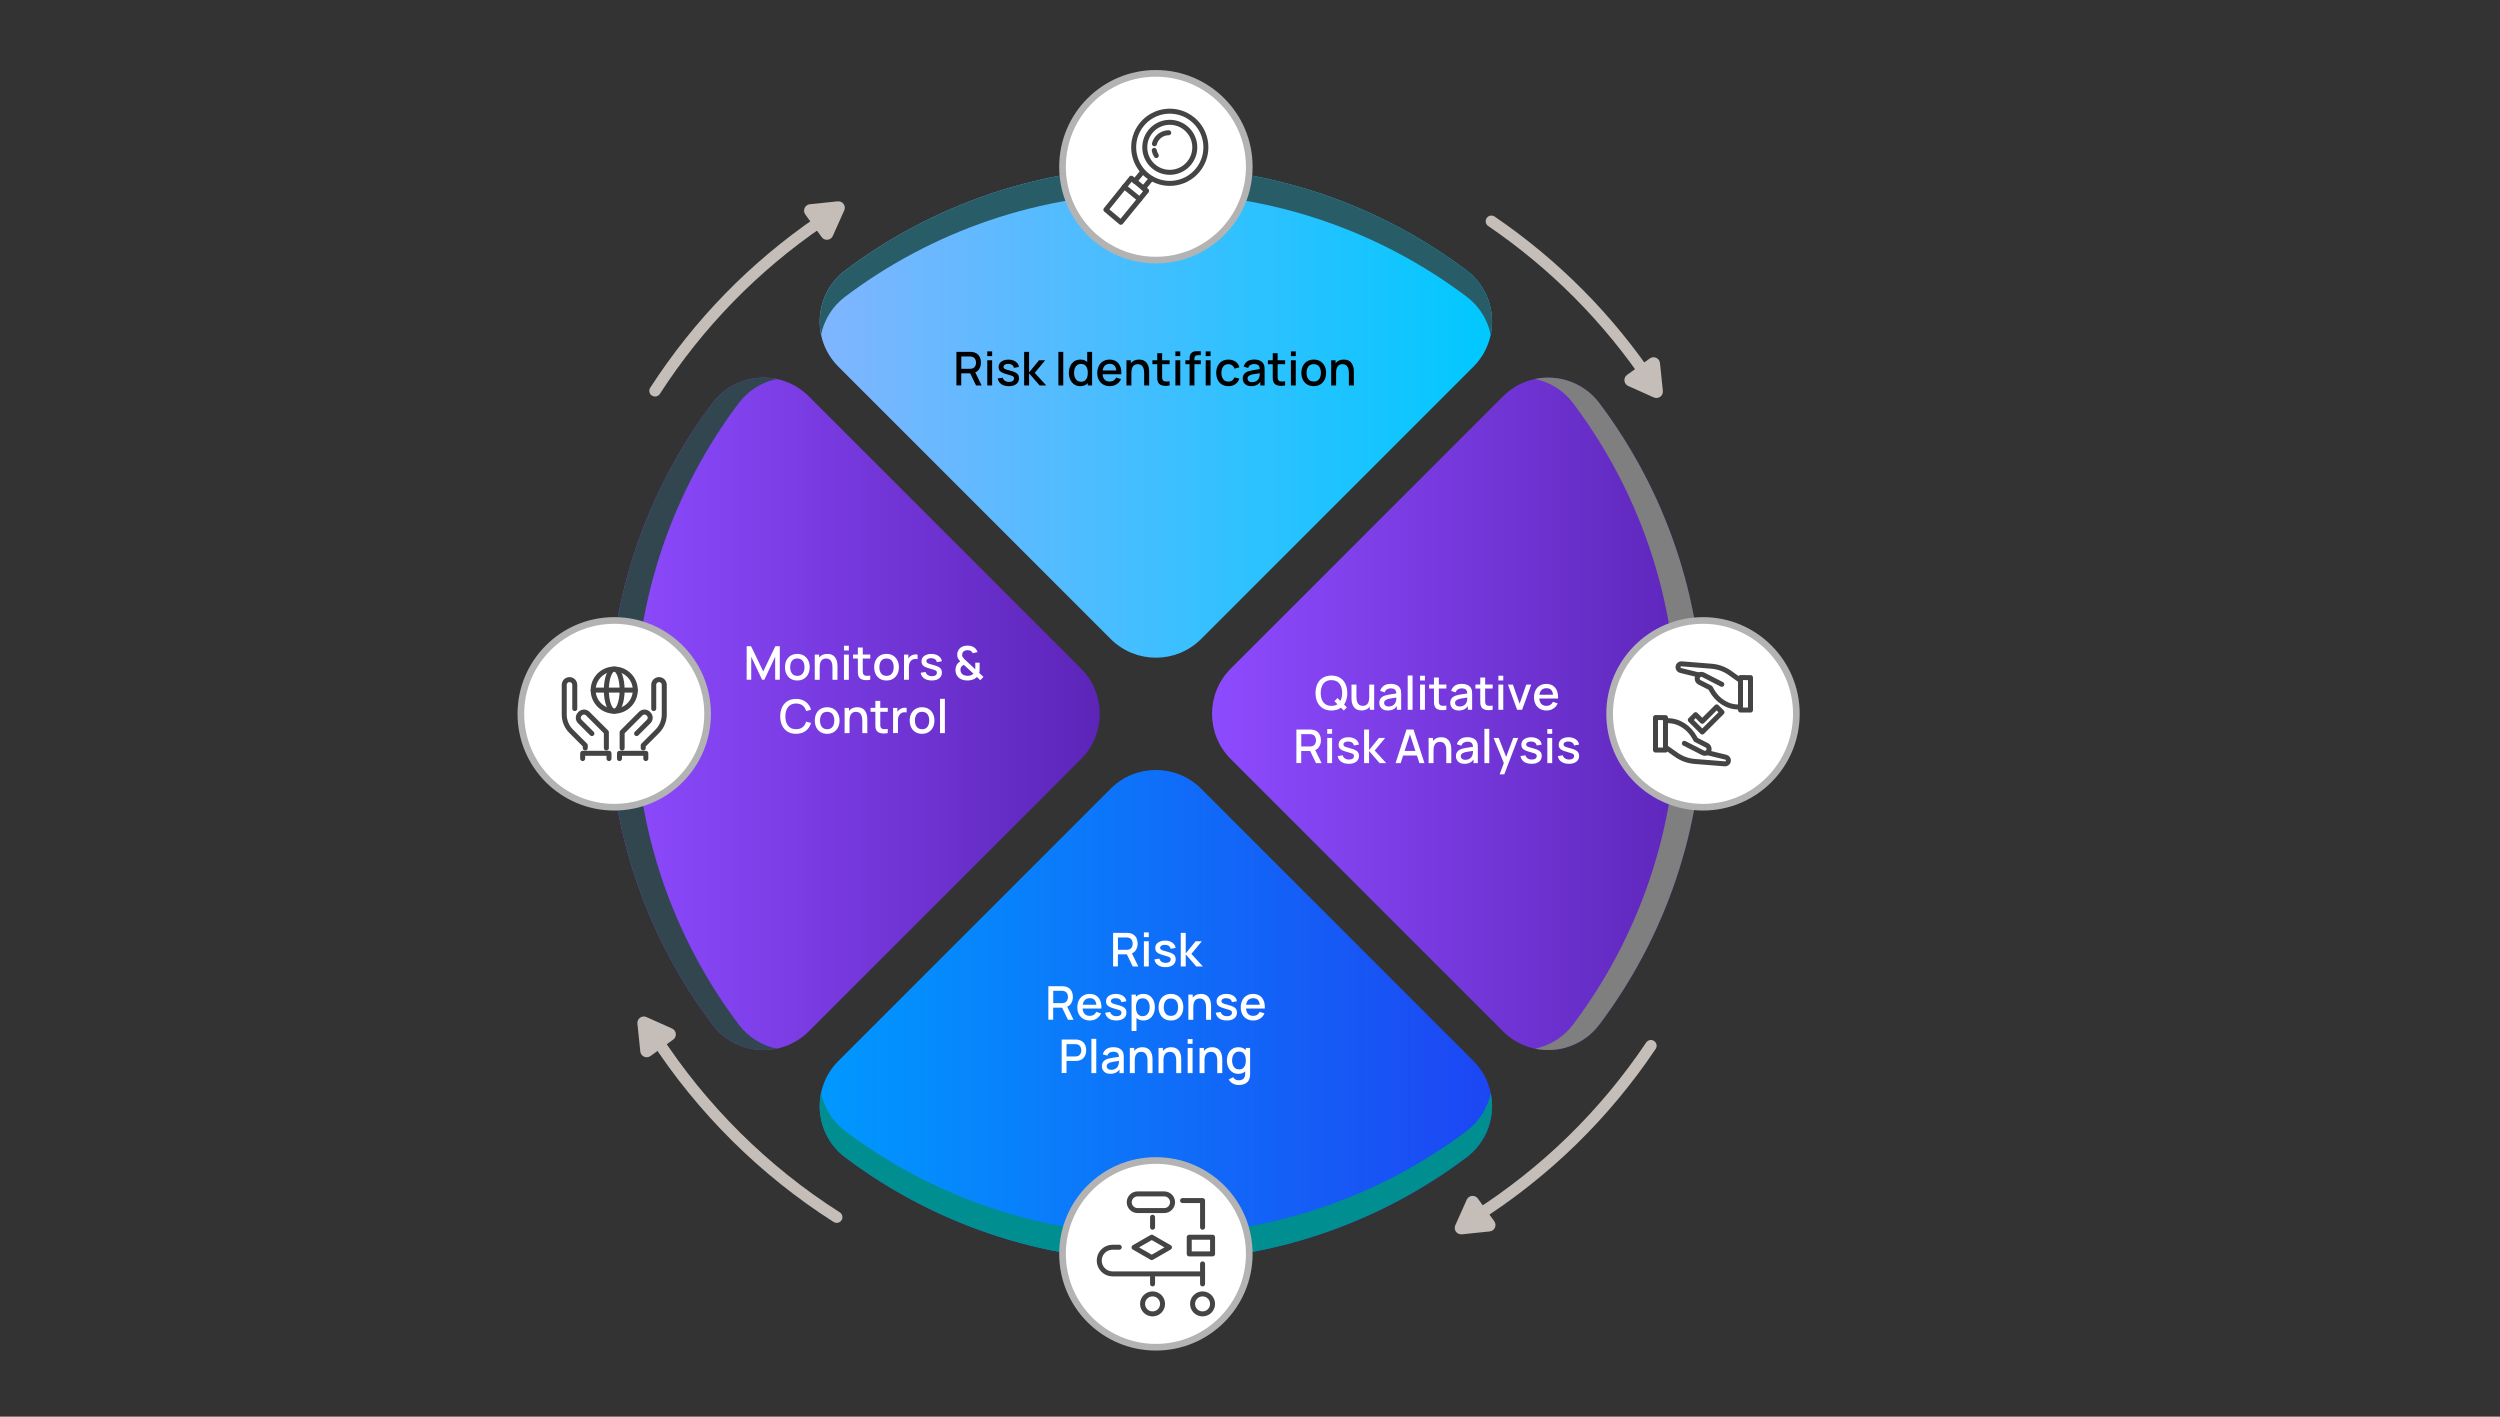 <svg xmlns="http://www.w3.org/2000/svg" xmlns:xlink="http://www.w3.org/1999/xlink" id="Layer_1" data-name="Layer 1" viewBox="0 0 750 425"><rect x="0" y="0" width="750" height="425" fill="#333333" stroke="none"/><defs><style>      .cls-1 {        fill: url(#linear-gradient);      }      .cls-1, .cls-2, .cls-3, .cls-4, .cls-5, .cls-6, .cls-7, .cls-8, .cls-9, .cls-10, .cls-11, .cls-12 {        stroke-width: 0px;      }      .cls-2 {        fill: #008e91;      }      .cls-4 {        fill: #b3b3b3;      }      .cls-13 {        fill: none;        stroke: #444;        stroke-linecap: round;        stroke-linejoin: round;        stroke-width: 1.5px;      }      .cls-5 {        fill: #285d68;      }      .cls-6 {        fill: #7f7f7f;      }      .cls-7 {        fill: #fff;      }      .cls-8 {        fill: #c5beb8;      }      .cls-9 {        fill: url(#linear-gradient-2);      }      .cls-10 {        fill: url(#linear-gradient-3);      }      .cls-11 {        fill: url(#linear-gradient-4);      }      .cls-12 {        fill: #31464f;      }    </style><linearGradient id="linear-gradient" x1="245.91" y1="123.67" x2="447.63" y2="123.67" gradientUnits="userSpaceOnUse"><stop offset="0" stop-color="#80b5ff"></stop><stop offset="1" stop-color="#00c8ff"></stop></linearGradient><linearGradient id="linear-gradient-2" x1="182.64" y1="214.15" x2="329.94" y2="214.15" gradientUnits="userSpaceOnUse"><stop offset="0" stop-color="#8e4bff"></stop><stop offset="1" stop-color="#5c25b8"></stop></linearGradient><linearGradient id="linear-gradient-3" x1="245.91" y1="304.63" x2="447.63" y2="304.63" gradientUnits="userSpaceOnUse"><stop offset="0" stop-color="#09f"></stop><stop offset="1" stop-color="#1d46f3"></stop></linearGradient><linearGradient id="linear-gradient-4" x1="363.6" y1="214.15" x2="510.9" y2="214.15" xlink:href="#linear-gradient-2"></linearGradient></defs><path class="cls-1" d="m442.01,110.02c8.27-8.27,7.27-21.92-2.07-28.94-25.95-19.5-58.21-31.06-93.17-31.06s-67.22,11.56-93.17,31.06c-9.34,7.02-10.34,20.68-2.07,28.94l81.67,81.67c7.49,7.49,19.65,7.49,27.14,0l81.67-81.67Z"></path><path class="cls-5" d="m253.6,88.96c25.95-19.5,58.21-31.06,93.17-31.06s67.22,11.56,93.17,31.06c3.92,2.95,6.36,7.06,7.28,11.45,1.47-7.02-1.05-14.65-7.28-19.33-25.95-19.5-58.21-31.06-93.17-31.06s-67.22,11.56-93.17,31.06c-6.23,4.68-8.74,12.31-7.28,19.33.91-4.39,3.36-8.51,7.28-11.45Z"></path><path class="cls-9" d="m242.64,118.91c-8.27-8.27-21.92-7.27-28.94,2.07-19.5,25.95-31.06,58.21-31.06,93.17s11.56,67.22,31.06,93.17c7.02,9.34,20.68,10.34,28.94,2.07l81.67-81.67c7.49-7.49,7.49-19.65,0-27.14l-81.67-81.67Z"></path><path class="cls-10" d="m251.53,318.28c-8.27,8.27-7.27,21.92,2.07,28.94,25.95,19.5,58.21,31.06,93.17,31.06s67.22-11.56,93.17-31.06c9.34-7.02,10.34-20.68,2.07-28.94l-81.67-81.67c-7.49-7.49-19.65-7.49-27.14,0l-81.67,81.67Z"></path><path class="cls-11" d="m510.9,214.15c0-34.96-11.56-67.22-31.06-93.17-7.02-9.34-20.68-10.34-28.94-2.07l-81.67,81.67c-7.49,7.49-7.49,19.65,0,27.14l81.67,81.67c8.27,8.27,21.92,7.27,28.94-2.07,19.5-25.95,31.06-58.21,31.06-93.17Z"></path><path class="cls-2" d="m439.94,339.34c-25.95,19.5-58.21,31.06-93.17,31.06s-67.22-11.56-93.17-31.06c-3.92-2.95-6.36-7.06-7.28-11.45-1.47,7.02,1.05,14.65,7.28,19.33,25.95,19.5,58.21,31.06,93.17,31.06s67.22-11.56,93.17-31.06c6.23-4.68,8.74-12.31,7.28-19.33-.91,4.39-3.36,8.51-7.28,11.45Z"></path><path class="cls-6" d="m471.96,120.98c19.5,25.95,31.06,58.21,31.06,93.17s-11.56,67.22-31.06,93.17c-2.95,3.92-7.06,6.36-11.45,7.28,7.02,1.47,14.65-1.05,19.33-7.28,19.5-25.95,31.06-58.21,31.06-93.17s-11.56-67.22-31.06-93.17c-4.68-6.23-12.31-8.74-19.33-7.28,4.39.91,8.51,3.36,11.45,7.28Z"></path><path class="cls-12" d="m221.58,307.32c-19.5-25.95-31.06-58.21-31.06-93.17s11.56-67.22,31.06-93.17c2.95-3.92,7.06-6.36,11.45-7.28-7.02-1.47-14.65,1.05-19.33,7.28-19.5,25.95-31.06,58.21-31.06,93.17s11.56,67.22,31.06,93.17c4.68,6.23,12.31,8.74,19.33,7.28-4.39-.91-8.51-3.36-11.45-7.28Z"></path><g><path class="cls-8" d="m495.27,116.29c-.55,0-1.09-.27-1.43-.76-12.67-18.86-28.61-34.91-47.39-47.73-.78-.53-.98-1.6-.45-2.38.54-.78,1.6-.98,2.39-.45,19.14,13.06,35.39,29.43,48.3,48.65.53.79.32,1.85-.47,2.38-.29.2-.63.29-.96.29Z"></path><path class="cls-8" d="m442.53,366.86c-.57,0-1.12-.28-1.45-.8-.51-.8-.27-1.86.53-2.37,20.87-13.26,38.45-30.4,52.24-50.93.53-.79,1.6-.99,2.38-.47.79.53,1,1.59.47,2.38-14.06,20.93-31.97,38.39-53.25,51.91-.28.18-.6.27-.92.27Z"></path><path class="cls-8" d="m251.01,366.86c-.31,0-.63-.09-.92-.27-21.9-13.92-40.93-32.8-55.02-54.6-.51-.8-.29-1.86.51-2.37.8-.52,1.86-.29,2.37.51,13.82,21.39,32.49,39.91,53.98,53.57.8.51,1.04,1.57.53,2.37-.33.51-.88.8-1.45.8Z"></path><path class="cls-8" d="m196.51,118.96c-.32,0-.64-.09-.93-.27-.8-.51-1.02-1.58-.51-2.37,13.17-20.38,30.02-37.65,50.07-51.34.78-.53,1.85-.33,2.38.45.53.78.33,1.85-.45,2.38-19.67,13.43-36.2,30.37-49.12,50.37-.33.51-.88.78-1.44.78Z"></path><path class="cls-8" d="m498.86,117.27l-.87-8.36c-.15-1.48-1.85-2.24-3.06-1.37l-6.81,4.93c-1.21.87-1.01,2.72.35,3.33l7.67,3.43c1.36.61,2.87-.48,2.71-1.96Z"></path><path class="cls-8" d="m438.55,370.3l8.36-.87c1.48-.15,2.24-1.85,1.37-3.06l-4.93-6.81c-.87-1.21-2.72-1.01-3.33.35l-3.43,7.67c-.61,1.36.48,2.87,1.96,2.71Z"></path><path class="cls-8" d="m191.22,307.08l.87,8.36c.15,1.48,1.85,2.24,3.06,1.37l6.81-4.93c1.21-.87,1.01-2.72-.35-3.33l-7.67-3.43c-1.36-.61-2.87.48-2.71,1.96Z"></path><path class="cls-8" d="m251.31,60.4l-8.36.87c-1.48.15-2.24,1.85-1.37,3.06l4.93,6.81c.87,1.21,2.72,1.01,3.33-.35l3.43-7.67c.61-1.36-.48-2.87-1.96-2.71Z"></path></g><g><path class="cls-7" d="m346.77,78.04c-15.45,0-28.01-12.57-28.01-28.01s12.57-28.01,28.01-28.01,28.01,12.57,28.01,28.01-12.57,28.01-28.01,28.01Z"></path><path class="cls-4" d="m346.77,23.01c14.9,0,27.01,12.12,27.01,27.01s-12.12,27.01-27.01,27.01-27.01-12.12-27.01-27.01,12.12-27.01,27.01-27.01m0-2c-16.02,0-29.01,12.99-29.01,29.01s12.99,29.01,29.01,29.01,29.01-12.99,29.01-29.01-12.99-29.01-29.01-29.01h0Z"></path></g><g><path class="cls-7" d="m510.9,242.16c-15.45,0-28.01-12.57-28.01-28.01s12.57-28.01,28.01-28.01,28.01,12.57,28.01,28.01-12.57,28.01-28.01,28.01Z"></path><path class="cls-4" d="m510.9,187.14c14.9,0,27.01,12.12,27.01,27.01s-12.12,27.01-27.01,27.01-27.01-12.12-27.01-27.01,12.12-27.01,27.01-27.01m0-2c-16.02,0-29.01,12.99-29.01,29.01s12.99,29.01,29.01,29.01,29.01-12.99,29.01-29.01-12.99-29.01-29.01-29.01h0Z"></path></g><g><path class="cls-7" d="m346.77,404.18c-15.45,0-28.01-12.57-28.01-28.01s12.57-28.01,28.01-28.01,28.01,12.57,28.01,28.01-12.57,28.01-28.01,28.01Z"></path><path class="cls-4" d="m346.77,349.15c14.9,0,27.01,12.12,27.01,27.01s-12.12,27.01-27.01,27.01-27.01-12.12-27.01-27.01,12.12-27.01,27.01-27.01m0-2c-16.02,0-29.01,12.99-29.01,29.01s12.99,29.01,29.01,29.01,29.01-12.99,29.01-29.01-12.99-29.01-29.01-29.01h0Z"></path></g><g><path class="cls-7" d="m184.27,242.16c-15.45,0-28.01-12.57-28.01-28.01s12.57-28.01,28.01-28.01,28.01,12.57,28.01,28.01-12.57,28.01-28.01,28.01Z"></path><path class="cls-4" d="m184.27,187.14c14.9,0,27.01,12.12,27.01,27.01s-12.12,27.01-27.01,27.01-27.01-12.12-27.01-27.01,12.12-27.01,27.01-27.01m0-2c-16.02,0-29.01,12.99-29.01,29.01s12.99,29.01,29.01,29.01,29.01-12.99,29.01-29.01-12.99-29.01-29.01-29.01h0Z"></path></g><g><path class="cls-3" d="m286.93,115.64v-10.08h4.07c.1,0,.22,0,.36.01s.28.02.41.04c.56.09,1.03.28,1.4.57s.66.67.84,1.11.28.94.28,1.48c0,.8-.21,1.49-.62,2.08-.41.58-1.03.94-1.85,1.09l-.59.07h-2.86v3.62h-1.46Zm1.46-5h2.55c.09,0,.2,0,.31-.01.11,0,.22-.03.33-.05.3-.07.54-.2.72-.39.18-.19.31-.41.39-.66.08-.25.12-.49.12-.74s-.04-.49-.12-.74-.21-.46-.39-.65c-.18-.19-.42-.32-.72-.39-.1-.03-.21-.05-.33-.06-.11,0-.22-.01-.31-.01h-2.55v3.7Zm4.43,5l-1.99-4.1,1.48-.38,2.18,4.48h-1.67Z"></path><path class="cls-3" d="m296.18,106.84v-1.42h1.46v1.42h-1.46Zm0,8.8v-7.56h1.46v7.56h-1.46Z"></path><path class="cls-3" d="m302.63,115.85c-.92,0-1.67-.2-2.25-.61-.58-.41-.93-.98-1.06-1.71l1.5-.23c.09.39.31.7.65.93.34.23.76.34,1.26.34.46,0,.82-.09,1.08-.28.26-.19.39-.44.39-.77,0-.19-.04-.35-.14-.47-.09-.12-.28-.23-.57-.34-.29-.11-.73-.24-1.32-.4-.65-.17-1.16-.35-1.54-.54-.38-.19-.65-.42-.81-.68-.16-.26-.24-.57-.24-.94,0-.46.12-.86.36-1.2s.58-.6,1.03-.79c.44-.19.96-.28,1.55-.28s1.09.09,1.55.27c.45.18.82.44,1.1.77.28.33.45.72.5,1.17l-1.5.27c-.05-.36-.22-.65-.51-.86-.29-.21-.67-.32-1.13-.34-.44-.02-.8.06-1.08.22-.28.17-.41.39-.41.68,0,.17.05.31.16.43.1.12.31.23.61.34.3.11.75.24,1.34.39.63.16,1.14.34,1.51.54.37.2.64.43.8.71.16.27.24.6.24.99,0,.75-.27,1.33-.82,1.76-.54.42-1.29.64-2.25.64Z"></path><path class="cls-3" d="m307.24,115.64v-10.08h1.49v6.16l2.97-3.64h1.86l-3.14,3.78,3.46,3.78h-1.99l-3.16-3.64v3.64h-1.49Z"></path><path class="cls-3" d="m317.52,115.64v-10.08h1.46v10.08h-1.46Z"></path><path class="cls-3" d="m324.08,115.85c-.71,0-1.31-.17-1.82-.53-.51-.35-.91-.83-1.18-1.43-.28-.6-.42-1.29-.42-2.04s.14-1.44.42-2.04c.28-.6.68-1.07,1.19-1.42s1.13-.52,1.84-.52,1.32.17,1.8.52.86.82,1.11,1.42c.25.6.37,1.28.37,2.04s-.13,1.44-.38,2.04-.62,1.08-1.11,1.43c-.49.35-1.1.53-1.82.53Zm.2-1.32c.48,0,.87-.11,1.18-.34.3-.23.52-.54.67-.95.14-.4.21-.86.21-1.39s-.07-.98-.21-1.39-.36-.71-.66-.94c-.3-.22-.67-.34-1.13-.34-.49,0-.88.12-1.2.36s-.54.56-.7.96c-.15.4-.23.85-.23,1.34s.08.95.23,1.35c.15.4.38.72.69.96.31.24.69.36,1.16.36Zm2.05,1.11v-5.44h-.17v-4.64h1.47v10.08h-1.3Z"></path><path class="cls-3" d="m332.95,115.85c-.75,0-1.41-.16-1.98-.49s-1.01-.79-1.32-1.38c-.31-.59-.47-1.28-.47-2.05,0-.83.16-1.54.47-2.15s.74-1.08,1.3-1.41c.55-.33,1.2-.5,1.94-.5s1.43.18,1.97.54c.54.36.95.86,1.21,1.52s.38,1.44.32,2.34h-1.46v-.53c0-.88-.18-1.53-.5-1.95-.33-.42-.82-.63-1.48-.63-.73,0-1.28.23-1.65.69-.37.46-.55,1.13-.55,2s.18,1.47.55,1.93c.37.46.9.68,1.6.68.46,0,.85-.1,1.19-.31.33-.21.59-.5.78-.89l1.43.46c-.29.68-.74,1.2-1.34,1.57s-1.26.56-2,.56Zm-2.7-3.58v-1.14h5.4v1.14h-5.4Z"></path><path class="cls-3" d="m337.94,115.64v-7.56h1.31v2.18h.17v5.38h-1.48Zm5.31,0v-3.72c0-.29-.02-.6-.07-.91-.05-.31-.14-.6-.28-.87-.14-.27-.33-.48-.58-.64s-.58-.25-.98-.25c-.26,0-.51.04-.74.13-.23.09-.44.22-.61.42s-.31.44-.41.76-.15.69-.15,1.14l-.91-.34c0-.69.13-1.29.38-1.82.26-.52.63-.93,1.11-1.23s1.06-.44,1.74-.44c.52,0,.96.08,1.32.25s.64.39.87.66c.22.27.39.57.51.89.12.32.2.64.24.95.04.31.06.58.06.81v4.2h-1.48Z"></path><path class="cls-3" d="m345.72,109.26v-1.18h5.17v1.18h-5.17Zm5.17,6.38c-.48.09-.94.13-1.4.12-.46-.01-.87-.1-1.23-.27-.36-.16-.63-.42-.81-.77-.16-.31-.25-.63-.26-.96-.01-.33-.02-.69-.02-1.1v-6.69h1.47v6.62c0,.3,0,.57.01.79s.05.41.14.57c.17.29.44.45.8.49s.8.02,1.29-.05v1.24Z"></path><path class="cls-3" d="m352.62,106.84v-1.42h1.46v1.42h-1.46Zm0,8.8v-7.56h1.46v7.56h-1.46Z"></path><path class="cls-3" d="m355.62,109.26v-1.18h4.63v1.18h-4.63Zm1.25,6.38v-7.83c0-.19,0-.4.02-.61.01-.22.05-.43.12-.64.07-.21.18-.41.34-.58.19-.21.4-.36.63-.45.23-.09.46-.14.68-.15.23-.01.43-.02.63-.02h.95v1.2h-.88c-.35,0-.6.08-.77.26-.17.17-.26.41-.26.72v8.11h-1.46Zm4.84-8.8v-1.42h1.46v1.42h-1.46Zm0,8.8v-7.56h1.46v7.56h-1.46Z"></path><path class="cls-3" d="m368.51,115.85c-.77,0-1.43-.17-1.97-.52-.54-.35-.96-.82-1.24-1.42-.29-.6-.43-1.29-.44-2.05,0-.78.15-1.47.45-2.07s.71-1.07,1.26-1.41c.55-.34,1.2-.51,1.97-.51.83,0,1.53.21,2.12.62.59.41.97.97,1.16,1.69l-1.46.42c-.14-.42-.38-.75-.71-.99-.33-.24-.71-.35-1.13-.35-.48,0-.88.11-1.18.34-.31.23-.54.54-.69.93s-.23.84-.23,1.34c0,.78.18,1.41.54,1.89s.87.72,1.56.72c.47,0,.85-.11,1.14-.33.29-.22.51-.53.67-.93l1.48.35c-.25.74-.66,1.3-1.22,1.7-.57.39-1.26.59-2.07.59Z"></path><path class="cls-3" d="m375.37,115.85c-.56,0-1.03-.1-1.41-.31s-.66-.48-.86-.83-.29-.72-.29-1.13c0-.38.07-.72.2-1.01.14-.29.34-.54.6-.74.27-.2.59-.37.98-.49.34-.1.72-.18,1.14-.26.42-.08.87-.14,1.34-.21.47-.07.93-.13,1.4-.2l-.53.29c0-.59-.12-1.03-.38-1.32s-.7-.43-1.33-.43c-.4,0-.76.09-1.09.28-.33.18-.56.49-.69.91l-1.37-.42c.19-.65.54-1.16,1.07-1.55.53-.38,1.22-.57,2.1-.57.68,0,1.27.12,1.77.35.5.23.87.6,1.1,1.1.12.25.2.51.22.78.03.28.04.57.04.89v4.66h-1.29v-1.73l.25.22c-.31.58-.71,1.01-1.19,1.29s-1.08.42-1.78.42Zm.26-1.2c.42,0,.77-.07,1.07-.22.3-.15.54-.33.72-.56.18-.23.3-.47.36-.71.08-.22.12-.48.14-.76s.02-.5.02-.67l.48.17c-.46.07-.88.13-1.26.19-.38.06-.72.11-1.03.16s-.58.12-.82.19c-.2.07-.38.15-.54.25-.16.1-.28.22-.37.36s-.14.31-.14.51.05.38.15.54c.1.17.25.3.45.4.2.1.46.15.77.15Z"></path><path class="cls-3" d="m380.37,109.26v-1.18h5.17v1.18h-5.17Zm5.17,6.38c-.48.09-.94.13-1.4.12-.46-.01-.87-.1-1.23-.27-.36-.16-.63-.42-.81-.77-.16-.31-.25-.63-.26-.96-.01-.33-.02-.69-.02-1.1v-6.69h1.47v6.62c0,.3,0,.57.01.79s.05.41.14.57c.17.29.44.45.8.49s.8.02,1.29-.05v1.24Z"></path><path class="cls-3" d="m387.27,106.84v-1.42h1.46v1.42h-1.46Zm0,8.8v-7.56h1.46v7.56h-1.46Z"></path><path class="cls-3" d="m394.11,115.85c-.76,0-1.41-.17-1.97-.51s-.98-.81-1.28-1.41c-.3-.6-.45-1.29-.45-2.08s.15-1.48.46-2.08c.31-.6.74-1.07,1.29-1.4.55-.33,1.2-.5,1.95-.5s1.41.17,1.97.51c.55.34.98.81,1.29,1.41.3.6.46,1.29.46,2.06s-.15,1.48-.46,2.08-.74,1.07-1.29,1.41c-.55.34-1.21.51-1.96.51Zm0-1.38c.72,0,1.26-.24,1.62-.73.36-.49.54-1.12.54-1.89s-.18-1.42-.54-1.89c-.36-.47-.9-.71-1.61-.71-.49,0-.89.11-1.21.33s-.55.53-.71.92c-.15.39-.23.84-.23,1.35,0,.79.18,1.43.55,1.9.36.48.9.71,1.6.71Z"></path><path class="cls-3" d="m399.35,115.64v-7.56h1.31v2.18h.17v5.38h-1.48Zm5.31,0v-3.72c0-.29-.02-.6-.07-.91-.05-.31-.14-.6-.28-.87-.14-.27-.33-.48-.58-.64s-.58-.25-.98-.25c-.26,0-.51.04-.74.13-.23.09-.44.22-.61.42s-.31.44-.41.76-.15.69-.15,1.14l-.91-.34c0-.69.13-1.29.38-1.82.26-.52.63-.93,1.11-1.23s1.06-.44,1.74-.44c.52,0,.96.08,1.32.25s.64.39.87.66c.22.27.39.57.51.89.12.32.2.64.24.95.04.31.06.58.06.81v4.2h-1.48Z"></path></g><g><path class="cls-7" d="m399.43,213.15c-1.01,0-1.87-.22-2.58-.66-.71-.44-1.25-1.06-1.63-1.84s-.56-1.7-.56-2.74.19-1.96.56-2.74c.38-.79.92-1.4,1.63-1.84.71-.44,1.57-.66,2.58-.66s1.86.22,2.57.66c.71.44,1.25,1.06,1.63,1.84.37.79.56,1.7.56,2.74s-.19,1.96-.56,2.74c-.37.79-.92,1.4-1.63,1.84-.71.44-1.57.66-2.57.66Zm0-1.39c.71,0,1.31-.15,1.78-.47s.83-.78,1.07-1.36.36-1.26.36-2.03-.12-1.44-.36-2.02-.59-1.03-1.07-1.35c-.47-.32-1.07-.49-1.78-.49-.71,0-1.31.15-1.78.47-.47.32-.83.77-1.07,1.36-.24.58-.36,1.26-.36,2.03,0,.77.11,1.44.35,2.02.24.58.6,1.03,1.07,1.35s1.07.49,1.79.49Zm3.7,1.39l-2.81-2.8.94-.94,2.8,2.8-.92.94Z"></path><path class="cls-7" d="m408.44,213.14c-.52,0-.96-.08-1.32-.25s-.64-.39-.86-.66c-.22-.27-.39-.57-.51-.89-.12-.32-.2-.64-.24-.95-.04-.31-.06-.58-.06-.81v-4.2h1.48v3.72c0,.29.02.6.07.91s.14.6.28.86c.14.27.33.48.58.64.25.16.58.25.98.25.26,0,.51-.04.74-.13s.44-.22.61-.42c.17-.19.31-.44.41-.76.1-.31.15-.69.15-1.14l.91.34c0,.69-.13,1.29-.39,1.82-.26.53-.62.93-1.11,1.23-.48.29-1.06.44-1.74.44Zm2.5-.2v-2.18h-.17v-5.38h1.48v7.56h-1.3Z"></path><path class="cls-7" d="m416.34,213.15c-.56,0-1.03-.1-1.41-.31s-.66-.48-.86-.83-.29-.72-.29-1.13c0-.38.07-.72.2-1.01.14-.29.34-.54.6-.74.27-.2.59-.37.98-.49.34-.1.72-.18,1.14-.26.42-.08.87-.14,1.34-.21.47-.07.93-.13,1.4-.2l-.53.29c0-.59-.12-1.03-.38-1.32s-.7-.43-1.33-.43c-.4,0-.76.09-1.09.28-.33.18-.56.49-.69.91l-1.37-.42c.19-.65.54-1.16,1.07-1.55.53-.38,1.22-.57,2.1-.57.68,0,1.27.12,1.77.35.5.23.87.6,1.1,1.1.12.25.2.51.22.78.03.28.04.57.04.89v4.66h-1.29v-1.73l.25.22c-.31.58-.71,1.01-1.19,1.29s-1.08.42-1.78.42Zm.26-1.2c.42,0,.77-.07,1.07-.22.3-.15.54-.33.72-.56.18-.23.3-.47.36-.71.08-.22.12-.48.14-.76s.02-.5.02-.67l.48.17c-.46.07-.88.13-1.26.19-.38.06-.72.11-1.03.16s-.58.12-.82.19c-.2.07-.38.15-.54.25-.16.1-.28.22-.37.36s-.14.31-.14.51.05.38.15.54c.1.17.25.3.45.4.2.1.46.15.77.15Z"></path><path class="cls-7" d="m422.31,212.94v-10.29h1.46v10.29h-1.46Z"></path><path class="cls-7" d="m426.02,204.14v-1.42h1.46v1.42h-1.46Zm0,8.8v-7.56h1.46v7.56h-1.46Z"></path><path class="cls-7" d="m428.74,206.55v-1.18h5.17v1.18h-5.17Zm5.17,6.38c-.48.09-.94.13-1.4.12-.46-.01-.87-.1-1.23-.27-.36-.16-.63-.42-.81-.77-.16-.31-.25-.63-.26-.96-.01-.33-.02-.69-.02-1.1v-6.69h1.47v6.62c0,.3,0,.57.01.79s.05.41.14.57c.17.29.44.45.8.49s.8.02,1.29-.05v1.24Z"></path><path class="cls-7" d="m437.63,213.15c-.56,0-1.03-.1-1.41-.31s-.66-.48-.86-.83-.29-.72-.29-1.13c0-.38.07-.72.2-1.01.14-.29.34-.54.6-.74.27-.2.59-.37.98-.49.34-.1.72-.18,1.14-.26.42-.08.87-.14,1.34-.21.47-.07.93-.13,1.4-.2l-.53.29c0-.59-.12-1.03-.38-1.32s-.7-.43-1.33-.43c-.4,0-.76.09-1.09.28-.33.18-.56.49-.69.91l-1.37-.42c.19-.65.54-1.16,1.07-1.55.53-.38,1.22-.57,2.1-.57.68,0,1.27.12,1.77.35.5.23.87.6,1.1,1.1.12.25.2.51.22.78.03.28.04.57.04.89v4.66h-1.29v-1.73l.25.22c-.31.58-.71,1.01-1.19,1.29s-1.08.42-1.78.42Zm.26-1.2c.42,0,.77-.07,1.07-.22.3-.15.54-.33.72-.56.18-.23.3-.47.36-.71.08-.22.12-.48.14-.76s.02-.5.02-.67l.48.17c-.46.07-.88.13-1.26.19-.38.06-.72.11-1.03.16s-.58.12-.82.19c-.2.07-.38.15-.54.25-.16.1-.28.22-.37.36s-.14.31-.14.51.05.38.15.54c.1.17.25.3.45.4.2.1.46.15.77.15Z"></path><path class="cls-7" d="m442.63,206.55v-1.18h5.17v1.18h-5.17Zm5.17,6.38c-.48.09-.94.13-1.4.12-.46-.01-.87-.1-1.23-.27-.36-.16-.63-.42-.81-.77-.16-.31-.25-.63-.26-.96-.01-.33-.02-.69-.02-1.1v-6.69h1.47v6.62c0,.3,0,.57.01.79s.05.41.14.57c.17.29.44.45.8.49s.8.02,1.29-.05v1.24Z"></path><path class="cls-7" d="m449.52,204.14v-1.42h1.46v1.42h-1.46Zm0,8.8v-7.56h1.46v7.56h-1.46Z"></path><path class="cls-7" d="m455.13,212.94l-2.74-7.56h1.48l2.01,5.73,2.01-5.73h1.48l-2.74,7.56h-1.48Z"></path><path class="cls-7" d="m463.97,213.15c-.75,0-1.41-.16-1.98-.49s-1.01-.79-1.32-1.38c-.31-.59-.47-1.28-.47-2.05,0-.83.16-1.54.47-2.15s.74-1.08,1.3-1.41c.55-.33,1.2-.5,1.94-.5s1.43.18,1.97.54c.54.36.95.86,1.21,1.52s.38,1.44.32,2.34h-1.46v-.53c0-.88-.18-1.53-.5-1.95-.33-.42-.82-.63-1.48-.63-.73,0-1.28.23-1.65.69-.37.46-.55,1.13-.55,2s.18,1.47.55,1.93c.37.46.9.68,1.6.68.46,0,.85-.1,1.19-.31.33-.21.59-.5.78-.89l1.43.46c-.29.68-.74,1.2-1.34,1.57s-1.26.56-2,.56Zm-2.7-3.58v-1.14h5.4v1.14h-5.4Z"></path><path class="cls-7" d="m388.92,228.94v-10.08h4.07c.1,0,.22,0,.36.01s.28.02.41.04c.56.09,1.03.28,1.4.57s.66.67.84,1.11.28.94.28,1.48c0,.8-.21,1.49-.62,2.08-.41.58-1.03.94-1.85,1.09l-.59.07h-2.86v3.62h-1.46Zm1.46-5h2.55c.09,0,.2,0,.31-.01.11,0,.22-.03.33-.05.3-.07.54-.2.72-.39.18-.19.31-.41.39-.66.08-.25.12-.49.12-.74s-.04-.49-.12-.74-.21-.46-.39-.65c-.18-.19-.42-.32-.72-.39-.1-.03-.21-.05-.33-.06-.11,0-.22-.01-.31-.01h-2.55v3.7Zm4.43,5l-1.99-4.1,1.48-.38,2.18,4.48h-1.67Z"></path><path class="cls-7" d="m398.17,220.14v-1.42h1.46v1.42h-1.46Zm0,8.8v-7.56h1.46v7.56h-1.46Z"></path><path class="cls-7" d="m404.62,229.14c-.92,0-1.67-.2-2.25-.61-.58-.41-.93-.98-1.06-1.71l1.5-.23c.09.39.31.7.65.93.34.23.76.34,1.26.34.46,0,.82-.09,1.08-.28.26-.19.39-.44.39-.77,0-.19-.04-.35-.14-.47-.09-.12-.28-.23-.57-.34-.29-.11-.73-.24-1.32-.4-.65-.17-1.16-.35-1.54-.54-.38-.19-.65-.42-.81-.68-.16-.26-.24-.57-.24-.94,0-.46.12-.86.36-1.2s.58-.6,1.03-.79c.44-.19.96-.28,1.55-.28s1.09.09,1.55.27c.45.18.82.44,1.1.77.28.33.45.72.5,1.17l-1.5.27c-.05-.36-.22-.65-.51-.86-.29-.21-.67-.32-1.13-.34-.44-.02-.8.06-1.08.22-.28.17-.41.39-.41.68,0,.17.05.31.16.43.1.12.31.23.61.34.3.11.75.24,1.34.39.63.16,1.14.34,1.51.54.37.2.64.43.8.71.16.27.24.6.24.99,0,.75-.27,1.33-.82,1.76-.54.42-1.29.64-2.25.64Z"></path><path class="cls-7" d="m409.23,228.94v-10.08h1.49v6.16l2.97-3.64h1.86l-3.14,3.78,3.46,3.78h-1.99l-3.16-3.64v3.64h-1.49Z"></path><path class="cls-7" d="m418.67,228.94l3.28-10.08h2.11l3.28,10.08h-1.52l-3.02-9.2h.38l-2.98,9.2h-1.52Zm1.7-2.28v-1.37h5.26v1.37h-5.26Z"></path><path class="cls-7" d="m428.58,228.94v-7.56h1.31v2.18h.17v5.38h-1.48Zm5.31,0v-3.72c0-.29-.02-.6-.07-.91-.05-.31-.14-.6-.28-.87-.14-.27-.33-.48-.58-.64s-.58-.25-.98-.25c-.26,0-.51.04-.74.13-.23.09-.44.22-.61.42s-.31.44-.41.76-.15.69-.15,1.14l-.91-.34c0-.69.13-1.29.38-1.82.26-.52.63-.93,1.11-1.23s1.06-.44,1.74-.44c.52,0,.96.08,1.32.25s.64.39.87.66c.22.27.39.57.51.89.12.32.2.64.24.95.04.31.06.58.06.81v4.2h-1.48Z"></path><path class="cls-7" d="m439.34,229.15c-.56,0-1.03-.1-1.41-.31s-.66-.48-.86-.83-.29-.72-.29-1.13c0-.38.07-.72.2-1.01.14-.29.34-.54.6-.74.27-.2.59-.37.98-.49.34-.1.72-.18,1.14-.26.42-.08.87-.14,1.34-.21.47-.07.93-.13,1.4-.2l-.53.29c0-.59-.12-1.03-.38-1.32s-.7-.43-1.33-.43c-.4,0-.76.09-1.09.28-.33.18-.56.49-.69.91l-1.37-.42c.19-.65.54-1.16,1.07-1.55.53-.38,1.22-.57,2.1-.57.68,0,1.27.12,1.77.35.5.23.87.6,1.1,1.1.12.25.2.51.22.78.03.28.04.57.04.89v4.66h-1.29v-1.73l.25.22c-.31.58-.71,1.01-1.19,1.29s-1.08.42-1.78.42Zm.26-1.2c.42,0,.77-.07,1.07-.22.3-.15.54-.33.72-.56.18-.23.3-.47.36-.71.08-.22.12-.48.14-.76s.02-.5.02-.67l.48.17c-.46.07-.88.13-1.26.19-.38.06-.72.11-1.03.16s-.58.12-.82.19c-.2.07-.38.15-.54.25-.16.1-.28.22-.37.36s-.14.31-.14.51.05.38.15.54c.1.17.25.3.45.4.2.1.46.15.77.15Z"></path><path class="cls-7" d="m445.32,228.94v-10.29h1.46v10.29h-1.46Z"></path><path class="cls-7" d="m449.9,232.3l1.46-3.98.02,1.18-3.3-8.11h1.53l2.46,6.26h-.45l2.35-6.26h1.48l-4.17,10.92h-1.39Z"></path><path class="cls-7" d="m459.45,229.14c-.92,0-1.67-.2-2.25-.61-.58-.41-.93-.98-1.06-1.71l1.5-.23c.09.39.31.7.65.93.34.23.76.34,1.26.34.46,0,.82-.09,1.08-.28.26-.19.39-.44.39-.77,0-.19-.04-.35-.14-.47-.09-.12-.28-.23-.57-.34-.29-.11-.73-.24-1.32-.4-.65-.17-1.16-.35-1.54-.54-.38-.19-.65-.42-.81-.68-.16-.26-.24-.57-.24-.94,0-.46.12-.86.36-1.2s.58-.6,1.03-.79c.44-.19.96-.28,1.55-.28s1.09.09,1.55.27c.45.18.82.44,1.1.77.28.33.45.72.5,1.17l-1.5.27c-.05-.36-.22-.65-.51-.86-.29-.21-.67-.32-1.13-.34-.44-.02-.8.06-1.08.22-.28.17-.41.39-.41.68,0,.17.05.31.16.43.1.12.31.23.61.34.3.11.75.24,1.34.39.63.16,1.14.34,1.51.54.37.2.64.43.8.71.16.27.24.6.24.99,0,.75-.27,1.33-.82,1.76-.54.42-1.29.64-2.25.64Z"></path><path class="cls-7" d="m464.2,220.14v-1.42h1.46v1.42h-1.46Zm0,8.8v-7.56h1.46v7.56h-1.46Z"></path><path class="cls-7" d="m470.66,229.14c-.92,0-1.67-.2-2.25-.61-.58-.41-.93-.98-1.06-1.71l1.5-.23c.09.39.31.7.65.93.34.23.76.34,1.26.34.46,0,.82-.09,1.08-.28.26-.19.39-.44.39-.77,0-.19-.04-.35-.14-.47-.09-.12-.28-.23-.57-.34-.29-.11-.73-.24-1.32-.4-.65-.17-1.16-.35-1.54-.54-.38-.19-.65-.42-.81-.68-.16-.26-.24-.57-.24-.94,0-.46.12-.86.36-1.2s.58-.6,1.03-.79c.44-.19.96-.28,1.55-.28s1.09.09,1.55.27c.45.18.82.44,1.1.77.28.33.45.72.5,1.17l-1.5.27c-.05-.36-.22-.65-.51-.86-.29-.21-.67-.32-1.13-.34-.44-.02-.8.06-1.08.22-.28.17-.41.39-.41.68,0,.17.05.31.16.43.1.12.31.23.61.34.3.11.75.24,1.34.39.63.16,1.14.34,1.51.54.37.2.64.43.8.71.16.27.24.6.24.99,0,.75-.27,1.33-.82,1.76-.54.42-1.29.64-2.25.64Z"></path></g><g><path class="cls-7" d="m224,203.94v-10.08h1.32l3.65,7.58,3.63-7.58h1.34v10.07h-1.39v-6.9l-3.25,6.9h-.67l-3.26-6.9v6.9h-1.38Z"></path><path class="cls-7" d="m239.19,204.15c-.76,0-1.41-.17-1.97-.51s-.98-.81-1.28-1.41c-.3-.6-.45-1.29-.45-2.08s.15-1.48.46-2.08c.31-.6.74-1.07,1.29-1.4.55-.33,1.2-.5,1.95-.5s1.41.17,1.97.51c.55.34.98.81,1.29,1.41.3.6.46,1.29.46,2.06s-.15,1.48-.46,2.08-.74,1.07-1.29,1.41c-.55.34-1.21.51-1.96.51Zm0-1.38c.72,0,1.26-.24,1.62-.73.36-.49.54-1.12.54-1.89s-.18-1.42-.54-1.89c-.36-.47-.9-.71-1.61-.71-.49,0-.89.11-1.21.33s-.55.53-.71.92c-.15.39-.23.84-.23,1.35,0,.79.18,1.43.55,1.9.36.48.9.71,1.6.71Z"></path><path class="cls-7" d="m244.43,203.94v-7.56h1.31v2.18h.17v5.38h-1.48Zm5.31,0v-3.72c0-.29-.02-.6-.07-.91-.05-.31-.14-.6-.28-.87-.14-.27-.33-.48-.58-.64s-.58-.25-.98-.25c-.26,0-.51.04-.74.13-.23.09-.44.22-.61.42s-.31.44-.41.76-.15.69-.15,1.14l-.91-.34c0-.69.13-1.29.38-1.82.26-.52.63-.93,1.11-1.23s1.06-.44,1.74-.44c.52,0,.96.08,1.32.25s.64.39.87.66c.22.27.39.57.51.89.12.32.2.64.24.95.04.31.06.58.06.81v4.2h-1.48Z"></path><path class="cls-7" d="m253.19,195.14v-1.42h1.46v1.42h-1.46Zm0,8.8v-7.56h1.46v7.56h-1.46Z"></path><path class="cls-7" d="m255.91,197.55v-1.18h5.17v1.18h-5.17Zm5.17,6.38c-.48.09-.94.13-1.4.12-.46-.01-.87-.1-1.23-.27-.36-.16-.63-.42-.81-.77-.16-.31-.25-.63-.26-.96-.01-.33-.02-.69-.02-1.1v-6.69h1.47v6.62c0,.3,0,.57.01.79s.05.41.14.57c.17.29.44.45.8.49s.8.02,1.29-.05v1.24Z"></path><path class="cls-7" d="m265.95,204.15c-.76,0-1.41-.17-1.97-.51s-.98-.81-1.28-1.41c-.3-.6-.45-1.29-.45-2.08s.15-1.48.46-2.08c.31-.6.74-1.07,1.29-1.4.55-.33,1.2-.5,1.95-.5s1.41.17,1.97.51c.55.34.98.81,1.29,1.41.3.6.46,1.29.46,2.06s-.15,1.48-.46,2.08-.74,1.07-1.29,1.41c-.55.34-1.21.51-1.96.51Zm0-1.38c.72,0,1.26-.24,1.62-.73.36-.49.54-1.12.54-1.89s-.18-1.42-.54-1.89c-.36-.47-.9-.71-1.61-.71-.49,0-.89.11-1.21.33s-.55.53-.71.92c-.15.39-.23.84-.23,1.35,0,.79.18,1.43.55,1.9.36.48.9.71,1.6.71Z"></path><path class="cls-7" d="m271.2,203.94v-7.56h1.3v1.83l-.18-.24c.09-.24.21-.47.36-.67s.32-.37.52-.5c.19-.14.4-.25.64-.33.24-.08.48-.12.72-.14.25-.02.49,0,.71.04v1.37c-.25-.06-.52-.08-.82-.06s-.58.12-.83.29c-.24.15-.43.34-.56.56-.14.22-.24.46-.3.73-.06.27-.09.55-.09.85v3.82h-1.48Z"></path><path class="cls-7" d="m279.5,204.14c-.92,0-1.67-.2-2.25-.61-.58-.41-.93-.98-1.06-1.71l1.5-.23c.09.39.31.7.65.93.34.23.76.34,1.26.34.46,0,.82-.09,1.08-.28.26-.19.39-.44.39-.77,0-.19-.04-.35-.14-.47-.09-.12-.28-.23-.57-.34-.29-.11-.73-.24-1.32-.4-.65-.17-1.16-.35-1.54-.54-.38-.19-.65-.42-.81-.68-.16-.26-.24-.57-.24-.94,0-.46.12-.86.36-1.2s.58-.6,1.03-.79c.44-.19.96-.28,1.55-.28s1.09.09,1.55.27c.45.18.82.44,1.1.77.28.33.45.72.5,1.17l-1.5.27c-.05-.36-.22-.65-.51-.86-.29-.21-.67-.32-1.13-.34-.44-.02-.8.06-1.08.22-.28.17-.41.39-.41.68,0,.17.05.31.16.43.1.12.31.23.61.34.3.11.75.24,1.34.39.63.16,1.14.34,1.51.54.37.2.64.43.8.71.16.27.24.6.24.99,0,.75-.27,1.33-.82,1.76-.54.42-1.29.64-2.25.64Z"></path><path class="cls-7" d="m290.23,204.15c-.56,0-1.09-.08-1.58-.25-.49-.17-.9-.43-1.23-.78-.26-.28-.45-.6-.57-.94-.12-.34-.19-.71-.21-1.1,0-.38.05-.75.16-1.1.11-.36.28-.67.52-.96.11-.13.23-.24.36-.34.13-.09.26-.18.39-.25-.3-.33-.52-.64-.68-.93-.15-.3-.23-.65-.23-1.05,0-.57.15-1.08.45-1.54s.71-.78,1.23-.98c.24-.1.48-.17.73-.2s.49-.05.72-.05c.42,0,.83.06,1.22.18.39.12.73.32,1.01.59.18.16.33.35.45.55.12.21.22.42.28.63l-1.44.34c-.08-.22-.21-.41-.39-.57-.15-.14-.33-.23-.54-.28s-.41-.07-.61-.07c-.33,0-.63.06-.9.19-.24.12-.42.28-.55.48-.12.2-.18.45-.18.73,0,.25.04.46.13.61s.21.31.36.48c.09.1.19.2.32.32.12.11.25.23.38.35l2.74,2.56c0-.1.02-.21.02-.33,0-.12,0-.23,0-.34v-1.31s1.3,0,1.3,0v1.73c0,.29,0,.56-.02.79-.02.24-.04.43-.09.58l1.26,1.17-.95,1.01-1.01-.97c-.21.21-.46.4-.72.54-.27.15-.54.25-.81.33-.23.07-.45.12-.67.14-.22.02-.45.04-.67.04Zm.04-1.4c.19,0,.36,0,.52-.03.16-.02.31-.06.46-.12.2-.08.36-.16.48-.25.12-.08.23-.17.31-.25l-2.87-2.63c-.14.05-.28.12-.4.2-.12.08-.23.18-.32.28-.11.14-.19.29-.24.47s-.08.37-.07.58c0,.22.04.43.11.61s.17.35.28.49c.19.22.45.39.78.49.33.1.66.15.97.15Z"></path><path class="cls-7" d="m238.84,220.15c-1.01,0-1.87-.22-2.58-.66-.71-.44-1.25-1.06-1.63-1.84s-.56-1.7-.56-2.74.19-1.96.56-2.74c.38-.79.92-1.4,1.63-1.84.71-.44,1.57-.66,2.58-.66,1.16,0,2.12.29,2.89.88.76.59,1.29,1.38,1.59,2.37l-1.48.4c-.2-.71-.54-1.26-1.05-1.66-.5-.4-1.15-.6-1.95-.6-.71,0-1.31.16-1.78.48-.48.32-.83.77-1.08,1.35-.24.58-.36,1.25-.36,2.02,0,.77.11,1.44.35,2.02.24.58.6,1.03,1.08,1.35s1.07.48,1.79.48c.8,0,1.45-.2,1.95-.61.5-.4.85-.96,1.05-1.66l1.48.4c-.3.99-.83,1.79-1.59,2.37-.76.59-1.73.88-2.89.88Z"></path><path class="cls-7" d="m248.14,220.15c-.76,0-1.41-.17-1.97-.51s-.98-.81-1.28-1.41c-.3-.6-.45-1.29-.45-2.08s.15-1.48.46-2.08c.31-.6.74-1.07,1.29-1.4.55-.33,1.2-.5,1.95-.5s1.41.17,1.97.51c.55.34.98.81,1.29,1.41.3.6.46,1.29.46,2.06s-.15,1.48-.46,2.08-.74,1.07-1.29,1.41c-.55.34-1.21.51-1.96.51Zm0-1.38c.72,0,1.26-.24,1.62-.73.36-.49.54-1.12.54-1.89s-.18-1.42-.54-1.89c-.36-.47-.9-.71-1.61-.71-.49,0-.89.11-1.21.33s-.55.53-.71.92c-.15.39-.23.84-.23,1.35,0,.79.18,1.43.55,1.9.36.48.9.71,1.6.71Z"></path><path class="cls-7" d="m253.38,219.94v-7.56h1.31v2.18h.17v5.38h-1.48Zm5.31,0v-3.72c0-.29-.02-.6-.07-.91-.05-.31-.14-.6-.28-.87-.14-.27-.33-.48-.58-.64s-.58-.25-.98-.25c-.26,0-.51.04-.74.13-.23.09-.44.22-.61.42s-.31.44-.41.76-.15.69-.15,1.14l-.91-.34c0-.69.13-1.29.38-1.82.26-.52.63-.93,1.11-1.23s1.06-.44,1.74-.44c.52,0,.96.08,1.32.25s.64.39.87.66c.22.27.39.57.51.89.12.32.2.64.24.95.04.31.06.58.06.81v4.2h-1.48Z"></path><path class="cls-7" d="m261.16,213.55v-1.18h5.17v1.18h-5.17Zm5.17,6.38c-.48.09-.94.13-1.4.12-.46-.01-.87-.1-1.23-.27-.36-.16-.63-.42-.81-.77-.16-.31-.25-.63-.26-.96-.01-.33-.02-.69-.02-1.1v-6.69h1.47v6.62c0,.3,0,.57.01.79s.05.41.14.57c.17.29.44.45.8.49s.8.02,1.29-.05v1.24Z"></path><path class="cls-7" d="m267.92,219.94v-7.56h1.3v1.83l-.18-.24c.09-.24.21-.47.36-.67s.32-.37.52-.5c.19-.14.4-.25.64-.33.24-.08.48-.12.72-.14.25-.02.49,0,.71.04v1.37c-.25-.06-.52-.08-.82-.06s-.58.12-.83.29c-.24.15-.43.34-.56.56-.14.22-.24.46-.3.73-.06.27-.09.55-.09.85v3.82h-1.48Z"></path><path class="cls-7" d="m276.61,220.15c-.76,0-1.41-.17-1.97-.51s-.98-.81-1.28-1.41c-.3-.6-.45-1.29-.45-2.08s.15-1.48.46-2.08c.31-.6.74-1.07,1.29-1.4.55-.33,1.2-.5,1.95-.5s1.41.17,1.97.51c.55.34.98.81,1.29,1.41.3.6.46,1.29.46,2.06s-.15,1.48-.46,2.08-.74,1.07-1.29,1.41c-.55.34-1.21.51-1.96.51Zm0-1.38c.72,0,1.26-.24,1.62-.73.36-.49.54-1.12.54-1.89s-.18-1.42-.54-1.89c-.36-.47-.9-.71-1.61-.71-.49,0-.89.11-1.21.33s-.55.53-.71.92c-.15.39-.23.84-.23,1.35,0,.79.18,1.43.55,1.9.36.48.9.71,1.6.71Z"></path><path class="cls-7" d="m282,219.94v-10.29h1.46v10.29h-1.46Z"></path></g><g><path class="cls-13" d="m500.08,216.21c3.53-.1,6.63,2,8.32,5.08l.35.64,3.29,1.67c.62.32.87,1.07.55,1.7h0c-.31.62-1.07.87-1.69.55l-5.59-2.85"></path><path class="cls-13" d="m512.29,225.83l5.47,1.33c.47.12.8.56.77,1.05h0c-.03.53-.47.94-1,.95l-9.14-.73c-1.99-.16-3.89-.85-5.52-2l-2.79-1.97"></path><polygon class="cls-13" points="499.64 225.02 496.65 225.01 496.65 215.27 499.65 215.29 499.64 225.02"></polygon><path class="cls-13" d="m521.74,212.09c-3.51.1-6.6-2-8.27-5.08l-.35-.64-3.27-1.67c-.62-.32-.86-1.07-.55-1.7h0c.31-.62,1.06-.87,1.68-.55l5.56,2.85"></path><path class="cls-13" d="m509.6,202.47l-5.44-1.33c-.47-.12-.79-.56-.76-1.05h0c.03-.53.47-.94.99-.95l9.08.73c1.97.16,3.87.85,5.49,2l2.77,1.97"></path><polygon class="cls-13" points="522.15 203.27 525.15 203.29 525.15 213.02 522.15 213.01 522.15 203.27"></polygon><polygon class="cls-13" points="515 212.07 510.68 216.39 508.69 214.4 507.09 216 510.68 219.6 516.6 213.68 515 212.07"></polygon></g><g><g><path class="cls-13" d="m181.91,224.41v-4.74l-5.59-5.59c-.62-.62-1.62-.62-2.23,0l-.14.14c-.62.62-.62,1.62,0,2.23l3.62,3.62"></path><path class="cls-13" d="m172.43,212.57h0v-7.11c0-.87-.71-1.58-1.58-1.58h0c-.87,0-1.58.71-1.58,1.58v8.89c0,1.89.75,3.7,2.08,5.03l4.23,4.23v.79"></path><path class="cls-13" d="m186.64,224.41v-4.74l5.59-5.59c.62-.62,1.62-.62,2.23,0l.14.14c.62.62.62,1.62,0,2.23l-3.62,3.62"></path><path class="cls-13" d="m196.12,212.57h0v-7.11c0-.87.71-1.58,1.58-1.58h0c.87,0,1.58.71,1.58,1.58v8.89c0,1.89-.75,3.7-2.08,5.03l-4.23,4.23v.79"></path><polyline class="cls-13" points="174.8 227.57 174.8 225.99 182.7 225.99 182.7 227.57"></polyline><polyline class="cls-13" points="185.85 227.57 185.85 225.99 193.75 225.99 193.75 227.57"></polyline></g><circle class="cls-13" cx="184.27" cy="207.04" r="6.32"></circle><ellipse class="cls-13" cx="184.27" cy="207.04" rx="2.37" ry="6.32"></ellipse><line class="cls-13" x1="177.96" y1="207.04" x2="190.59" y2="207.04"></line></g><g><path class="cls-13" d="m359.3,51.07c-3.8,4.62-10.63,5.28-15.25,1.48-4.62-3.8-5.28-10.63-1.48-15.25,3.8-4.62,10.63-5.28,15.25-1.48,4.62,3.8,5.28,10.63,1.48,15.25Z"></path><path class="cls-13" d="m356.73,48.96c-2.63,3.2-7.36,3.66-10.56,1.03-3.2-2.63-3.66-7.36-1.03-10.56,2.63-3.2,7.36-3.66,10.56-1.03,3.2,2.63,3.66,7.36,1.03,10.56Z"></path><path class="cls-13" d="m346.33,43.13c.16-.6.44-1.17.86-1.68.88-1.06,2.14-1.62,3.42-1.62"></path><path class="cls-13" d="m346.89,46.67c-.31-.48-.52-1-.62-1.55"></path><polygon class="cls-13" points="336.26 66.69 331.77 62.91 339.39 53.46 343.98 57.24 336.26 66.69"></polygon><line class="cls-13" x1="337.28" y1="56.02" x2="341.89" y2="59.78"></line><line class="cls-13" x1="342.64" y1="51.69" x2="340.44" y2="54.36"></line><line class="cls-13" x1="345.25" y1="53.78" x2="343.03" y2="56.48"></line></g><g><path class="cls-13" d="m349.27,363.17h-8c-1.38,0-2.5-1.12-2.5-2.5h0c0-1.38,1.12-2.5,2.5-2.5h8c1.38,0,2.5,1.12,2.5,2.5h0c0,1.38-1.12,2.5-2.5,2.5Z"></path><line class="cls-13" x1="360.77" y1="379.17" x2="360.77" y2="385.17"></line><line class="cls-13" x1="345.77" y1="383.17" x2="345.77" y2="385.17"></line><path class="cls-13" d="m335.77,374.17h-2c-2.21,0-4,1.79-4,4h0c0,2.21,1.79,4,4,4h27"></path><polyline class="cls-13" points="354.77 360.17 360.77 360.17 360.77 368.17"></polyline><polygon class="cls-13" points="345.52 371.16 350.84 374.21 345.52 377.27 340.21 374.21 345.52 371.16"></polygon><line class="cls-13" x1="345.77" y1="365.17" x2="345.77" y2="368.17"></line><rect class="cls-13" x="356.77" y="371.17" width="7" height="5"></rect><path class="cls-13" d="m357.77,391.17h0c0-1.66,1.34-3,3-3h0c1.66,0,3,1.34,3,3h0c0,1.66-1.34,3-3,3h0c-1.66,0-3-1.34-3-3Z"></path><path class="cls-13" d="m345.77,394.17h0c-1.66,0-3-1.34-3-3h0c0-1.66,1.34-3,3-3h0c1.66,0,3,1.34,3,3h0c0,1.66-1.34,3-3,3Z"></path></g><g><path class="cls-7" d="m333.93,289.94v-10.08h4.07c.1,0,.22,0,.36.01s.28.02.41.04c.56.09,1.03.28,1.4.57s.66.67.84,1.11.28.94.28,1.48c0,.8-.21,1.49-.62,2.08-.41.58-1.03.94-1.85,1.09l-.59.07h-2.86v3.62h-1.46Zm1.46-5h2.55c.09,0,.2,0,.31-.01.11,0,.22-.03.33-.05.3-.07.54-.2.72-.39.18-.19.31-.41.39-.66.08-.25.12-.49.12-.74s-.04-.49-.12-.74-.21-.46-.39-.65c-.18-.19-.42-.32-.72-.39-.1-.03-.21-.05-.33-.06-.11,0-.22-.01-.31-.01h-2.55v3.7Zm4.43,5l-1.99-4.1,1.48-.38,2.18,4.48h-1.67Z"></path><path class="cls-7" d="m343.17,281.14v-1.42h1.46v1.42h-1.46Zm0,8.8v-7.56h1.46v7.56h-1.46Z"></path><path class="cls-7" d="m349.63,290.14c-.92,0-1.67-.2-2.25-.61-.58-.41-.93-.98-1.06-1.71l1.5-.23c.09.39.31.7.65.93.34.23.76.34,1.26.34.46,0,.82-.09,1.08-.28.26-.19.39-.44.39-.77,0-.19-.04-.35-.14-.47-.09-.12-.28-.23-.57-.34-.29-.11-.73-.24-1.32-.4-.65-.17-1.16-.35-1.54-.54-.38-.19-.65-.42-.81-.68-.16-.26-.24-.57-.24-.94,0-.46.12-.86.36-1.2s.58-.6,1.03-.79c.44-.19.96-.28,1.55-.28s1.09.09,1.55.27c.45.18.82.44,1.1.77.28.33.45.72.5,1.17l-1.5.27c-.05-.36-.22-.65-.51-.86-.29-.21-.67-.32-1.13-.34-.44-.02-.8.06-1.08.22-.28.17-.41.39-.41.68,0,.17.05.31.16.43.1.12.31.23.61.34.3.11.75.24,1.34.39.63.16,1.14.34,1.51.54.37.2.64.43.8.71.16.27.24.6.24.99,0,.75-.27,1.33-.82,1.76-.54.42-1.29.64-2.25.64Z"></path><path class="cls-7" d="m354.23,289.94v-10.08h1.49v6.16l2.97-3.64h1.86l-3.14,3.78,3.46,3.78h-1.99l-3.16-3.64v3.64h-1.49Z"></path><path class="cls-7" d="m314.51,305.94v-10.08h4.07c.1,0,.22,0,.36.01s.28.02.41.04c.56.09,1.03.28,1.4.57s.66.67.84,1.11.28.94.28,1.48c0,.8-.21,1.49-.62,2.08-.41.58-1.03.94-1.85,1.09l-.59.07h-2.86v3.62h-1.46Zm1.46-5h2.55c.09,0,.2,0,.31-.01.11,0,.22-.03.33-.05.3-.07.54-.2.72-.39.18-.19.31-.41.39-.66.08-.25.12-.49.12-.74s-.04-.49-.12-.74-.21-.46-.39-.65c-.18-.19-.42-.32-.72-.39-.1-.03-.21-.05-.33-.06-.11,0-.22-.01-.31-.01h-2.55v3.7Zm4.43,5l-1.99-4.1,1.48-.38,2.18,4.48h-1.67Z"></path><path class="cls-7" d="m326.97,306.15c-.75,0-1.41-.16-1.98-.49s-1.01-.79-1.32-1.38c-.31-.59-.47-1.28-.47-2.05,0-.83.16-1.54.47-2.15s.74-1.08,1.3-1.41c.55-.33,1.2-.5,1.94-.5s1.43.18,1.97.54c.54.36.95.86,1.21,1.52s.38,1.44.32,2.34h-1.46v-.53c0-.88-.18-1.53-.5-1.95-.33-.42-.82-.63-1.48-.63-.73,0-1.28.23-1.65.69-.37.46-.55,1.13-.55,2s.18,1.47.55,1.93c.37.46.9.68,1.6.68.46,0,.85-.1,1.19-.31.33-.21.59-.5.78-.89l1.43.46c-.29.68-.74,1.2-1.34,1.57s-1.26.56-2,.56Zm-2.7-3.58v-1.14h5.4v1.14h-5.4Z"></path><path class="cls-7" d="m334.86,306.14c-.92,0-1.67-.2-2.25-.61-.58-.41-.93-.98-1.06-1.71l1.5-.23c.09.39.31.7.65.93.34.23.76.34,1.26.34.46,0,.82-.09,1.08-.28.26-.19.39-.44.39-.77,0-.19-.04-.35-.14-.47-.09-.12-.28-.23-.57-.34-.29-.11-.73-.24-1.32-.4-.65-.17-1.16-.35-1.54-.54-.38-.19-.65-.42-.81-.68-.16-.26-.24-.57-.24-.94,0-.46.12-.86.36-1.2s.58-.6,1.03-.79c.44-.19.96-.28,1.55-.28s1.09.09,1.55.27c.45.18.82.44,1.1.77.28.33.45.72.5,1.17l-1.5.27c-.05-.36-.22-.65-.51-.86-.29-.21-.67-.32-1.13-.34-.44-.02-.8.06-1.08.22-.28.17-.41.39-.41.68,0,.17.05.31.16.43.1.12.31.23.61.34.3.11.75.24,1.34.39.63.16,1.14.34,1.51.54.37.2.64.43.8.71.16.27.24.6.24.99,0,.75-.27,1.33-.82,1.76-.54.42-1.29.64-2.25.64Z"></path><path class="cls-7" d="m339.47,309.3v-10.92h1.3v5.44h.17v5.48h-1.47Zm3.56-3.15c-.72,0-1.33-.18-1.82-.53s-.86-.83-1.11-1.43-.38-1.28-.38-2.04.12-1.43.38-2.04c.25-.6.62-1.08,1.11-1.42.49-.35,1.09-.52,1.8-.52s1.32.17,1.84.52.91.82,1.19,1.42c.28.6.42,1.28.42,2.04s-.14,1.44-.42,2.04c-.28.6-.67,1.08-1.18,1.43-.51.35-1.12.53-1.82.53Zm-.2-1.32c.47,0,.85-.12,1.16-.36.31-.24.53-.56.69-.96.15-.4.23-.85.23-1.35s-.08-.94-.23-1.34c-.15-.4-.38-.72-.7-.96s-.71-.36-1.2-.36c-.46,0-.83.11-1.13.34-.3.22-.52.54-.66.94s-.21.86-.21,1.39.07.98.21,1.39c.14.4.36.72.67.95.3.23.7.34,1.18.34Z"></path><path class="cls-7" d="m351.27,306.15c-.76,0-1.41-.17-1.97-.51s-.98-.81-1.28-1.41c-.3-.6-.45-1.29-.45-2.08s.15-1.48.46-2.08c.31-.6.74-1.07,1.29-1.4.55-.33,1.2-.5,1.95-.5s1.41.17,1.97.51c.55.34.98.81,1.29,1.41.3.6.46,1.29.46,2.06s-.15,1.48-.46,2.08-.74,1.07-1.29,1.41c-.55.34-1.21.51-1.96.51Zm0-1.38c.72,0,1.26-.24,1.62-.73.36-.49.54-1.12.54-1.89s-.18-1.42-.54-1.89c-.36-.47-.9-.71-1.61-.71-.49,0-.89.11-1.21.33s-.55.53-.71.92c-.15.39-.23.84-.23,1.35,0,.79.18,1.43.55,1.9.36.48.9.71,1.6.71Z"></path><path class="cls-7" d="m356.51,305.94v-7.56h1.31v2.18h.17v5.38h-1.48Zm5.31,0v-3.72c0-.29-.02-.6-.07-.91-.05-.31-.14-.6-.28-.87-.14-.27-.33-.48-.58-.64s-.58-.25-.98-.25c-.26,0-.51.04-.74.13-.23.09-.44.22-.61.42s-.31.44-.41.76-.15.69-.15,1.14l-.91-.34c0-.69.13-1.29.38-1.82.26-.52.63-.93,1.11-1.23s1.06-.44,1.74-.44c.52,0,.96.08,1.32.25s.64.39.87.66c.22.27.39.57.51.89.12.32.2.64.24.95.04.31.06.58.06.81v4.2h-1.48Z"></path><path class="cls-7" d="m368.02,306.14c-.92,0-1.67-.2-2.25-.61-.58-.41-.93-.98-1.06-1.71l1.5-.23c.09.39.31.7.65.93.34.23.76.34,1.26.34.46,0,.82-.09,1.08-.28.26-.19.39-.44.39-.77,0-.19-.04-.35-.14-.47-.09-.12-.28-.23-.57-.34-.29-.11-.73-.24-1.32-.4-.65-.17-1.16-.35-1.54-.54-.38-.19-.65-.42-.81-.68-.16-.26-.24-.57-.24-.94,0-.46.12-.86.36-1.2s.58-.6,1.03-.79c.44-.19.96-.28,1.55-.28s1.09.09,1.55.27c.45.18.82.44,1.1.77.28.33.45.72.5,1.17l-1.5.27c-.05-.36-.22-.65-.51-.86-.29-.21-.67-.32-1.13-.34-.44-.02-.8.06-1.08.22-.28.17-.41.39-.41.68,0,.17.05.31.16.43.1.12.31.23.61.34.3.11.75.24,1.34.39.63.16,1.14.34,1.51.54.37.2.64.43.8.71.16.27.24.6.24.99,0,.75-.27,1.33-.82,1.76-.54.42-1.29.64-2.25.64Z"></path><path class="cls-7" d="m375.99,306.15c-.75,0-1.41-.16-1.98-.49s-1.01-.79-1.32-1.38c-.31-.59-.47-1.28-.47-2.05,0-.83.16-1.54.47-2.15s.74-1.08,1.3-1.41c.55-.33,1.2-.5,1.94-.5s1.43.18,1.97.54c.54.36.95.86,1.21,1.52s.38,1.44.32,2.34h-1.46v-.53c0-.88-.18-1.53-.5-1.95-.33-.42-.82-.63-1.48-.63-.73,0-1.28.23-1.65.69-.37.46-.55,1.13-.55,2s.18,1.47.55,1.93c.37.46.9.68,1.6.68.46,0,.85-.1,1.19-.31.33-.21.59-.5.78-.89l1.43.46c-.29.68-.74,1.2-1.34,1.57s-1.26.56-2,.56Zm-2.7-3.58v-1.14h5.4v1.14h-5.4Z"></path><path class="cls-7" d="m318.5,321.94v-10.08h4.07c.1,0,.22,0,.36.01s.28.02.41.04c.56.09,1.03.28,1.4.57s.66.67.84,1.11.28.94.28,1.48-.09,1.04-.28,1.49c-.19.45-.47.82-.84,1.11s-.84.49-1.4.57c-.13.02-.27.03-.42.04-.15,0-.27.01-.36.01h-2.61v3.62h-1.46Zm1.46-5h2.55c.09,0,.2,0,.31-.01.11,0,.22-.03.33-.05.3-.07.54-.2.72-.39.18-.19.31-.41.39-.66.08-.25.12-.49.12-.74s-.04-.49-.12-.74-.21-.46-.39-.65c-.18-.19-.42-.32-.72-.39-.1-.03-.21-.05-.33-.06-.11,0-.22-.01-.31-.01h-2.55v3.7Z"></path><path class="cls-7" d="m327.42,321.94v-10.29h1.46v10.29h-1.46Z"></path><path class="cls-7" d="m333.12,322.15c-.56,0-1.03-.1-1.41-.31s-.66-.48-.86-.83-.29-.72-.29-1.13c0-.38.07-.72.2-1.01.14-.29.34-.54.6-.74.27-.2.59-.37.98-.49.34-.1.72-.18,1.14-.26.42-.08.87-.14,1.34-.21.47-.07.93-.13,1.4-.2l-.53.29c0-.59-.12-1.03-.38-1.32s-.7-.43-1.33-.43c-.4,0-.76.09-1.09.28-.33.18-.56.49-.69.91l-1.37-.42c.19-.65.54-1.16,1.07-1.55.53-.38,1.22-.57,2.1-.57.68,0,1.27.12,1.77.35.5.23.87.6,1.1,1.1.12.25.2.51.22.78.03.28.04.57.04.89v4.66h-1.29v-1.73l.25.22c-.31.58-.71,1.01-1.19,1.29s-1.08.42-1.78.42Zm.26-1.2c.42,0,.77-.07,1.07-.22.3-.15.54-.33.72-.56.18-.23.3-.47.36-.71.08-.22.12-.48.14-.76s.02-.5.02-.67l.48.17c-.46.07-.88.13-1.26.19-.38.06-.72.11-1.03.16s-.58.12-.82.19c-.2.07-.38.15-.54.25-.16.1-.28.22-.37.36s-.14.31-.14.51.05.38.15.54c.1.17.25.3.45.4.2.1.46.15.77.15Z"></path><path class="cls-7" d="m338.95,321.94v-7.56h1.31v2.18h.17v5.38h-1.48Zm5.31,0v-3.72c0-.29-.02-.6-.07-.91-.05-.31-.14-.6-.28-.87-.14-.27-.33-.48-.58-.64s-.58-.25-.98-.25c-.26,0-.51.04-.74.13-.23.09-.44.22-.61.42s-.31.44-.41.76-.15.69-.15,1.14l-.91-.34c0-.69.13-1.29.38-1.82.26-.52.63-.93,1.11-1.23s1.06-.44,1.74-.44c.52,0,.96.08,1.32.25s.64.39.87.66c.22.27.39.57.51.89.12.32.2.64.24.95.04.31.06.58.06.81v4.2h-1.48Z"></path><path class="cls-7" d="m347.56,321.94v-7.56h1.31v2.18h.17v5.38h-1.48Zm5.31,0v-3.72c0-.29-.02-.6-.07-.91-.05-.31-.14-.6-.28-.87-.14-.27-.33-.48-.58-.64s-.58-.25-.98-.25c-.26,0-.51.04-.74.13-.23.09-.44.22-.61.42s-.31.44-.41.76-.15.69-.15,1.14l-.91-.34c0-.69.13-1.29.38-1.82.26-.52.63-.93,1.11-1.23s1.06-.44,1.74-.44c.52,0,.96.08,1.32.25s.64.39.87.66c.22.27.39.57.51.89.12.32.2.64.24.95.04.31.06.58.06.81v4.2h-1.48Z"></path><path class="cls-7" d="m356.31,313.14v-1.42h1.46v1.42h-1.46Zm0,8.8v-7.56h1.46v7.56h-1.46Z"></path><path class="cls-7" d="m359.87,321.94v-7.56h1.31v2.18h.17v5.38h-1.48Zm5.31,0v-3.72c0-.29-.02-.6-.07-.91-.05-.31-.14-.6-.28-.87-.14-.27-.33-.48-.58-.64s-.58-.25-.98-.25c-.26,0-.51.04-.74.13-.23.09-.44.22-.61.42s-.31.44-.41.76-.15.69-.15,1.14l-.91-.34c0-.69.13-1.29.38-1.82.26-.52.63-.93,1.11-1.23s1.06-.44,1.74-.44c.52,0,.96.08,1.32.25s.64.39.87.66c.22.27.39.57.51.89.12.32.2.64.24.95.04.31.06.58.06.81v4.2h-1.48Z"></path><path class="cls-7" d="m371.49,322.15c-.71,0-1.31-.17-1.82-.53-.51-.35-.91-.83-1.18-1.43-.28-.6-.42-1.29-.42-2.04s.14-1.44.42-2.04c.28-.6.68-1.07,1.19-1.42s1.13-.52,1.84-.52,1.32.17,1.8.52.86.82,1.11,1.42c.25.6.37,1.28.37,2.04s-.13,1.44-.38,2.04-.62,1.08-1.11,1.43c-.49.35-1.1.53-1.82.53Zm.11,3.36c-.41,0-.8-.06-1.18-.19-.38-.13-.73-.31-1.04-.56s-.57-.55-.78-.91l1.35-.69c.16.32.4.56.7.71.3.15.62.22.96.22.42,0,.77-.07,1.06-.22.29-.15.52-.37.67-.66.15-.29.22-.66.22-1.09v-2.11h.18v-5.63h1.29v7.76c0,.2,0,.39-.02.57-.01.18-.04.36-.08.55-.11.51-.31.93-.61,1.26s-.68.58-1.15.74c-.46.16-.99.25-1.58.25Zm.09-4.68c.48,0,.87-.11,1.18-.34.3-.23.52-.54.67-.95.14-.4.21-.86.21-1.39s-.07-.98-.21-1.39-.36-.71-.66-.94c-.3-.22-.67-.34-1.13-.34-.49,0-.88.12-1.2.36s-.54.56-.7.96c-.15.4-.23.85-.23,1.34s.08.95.23,1.35c.15.4.38.72.69.96.31.24.69.36,1.16.36Z"></path></g></svg>